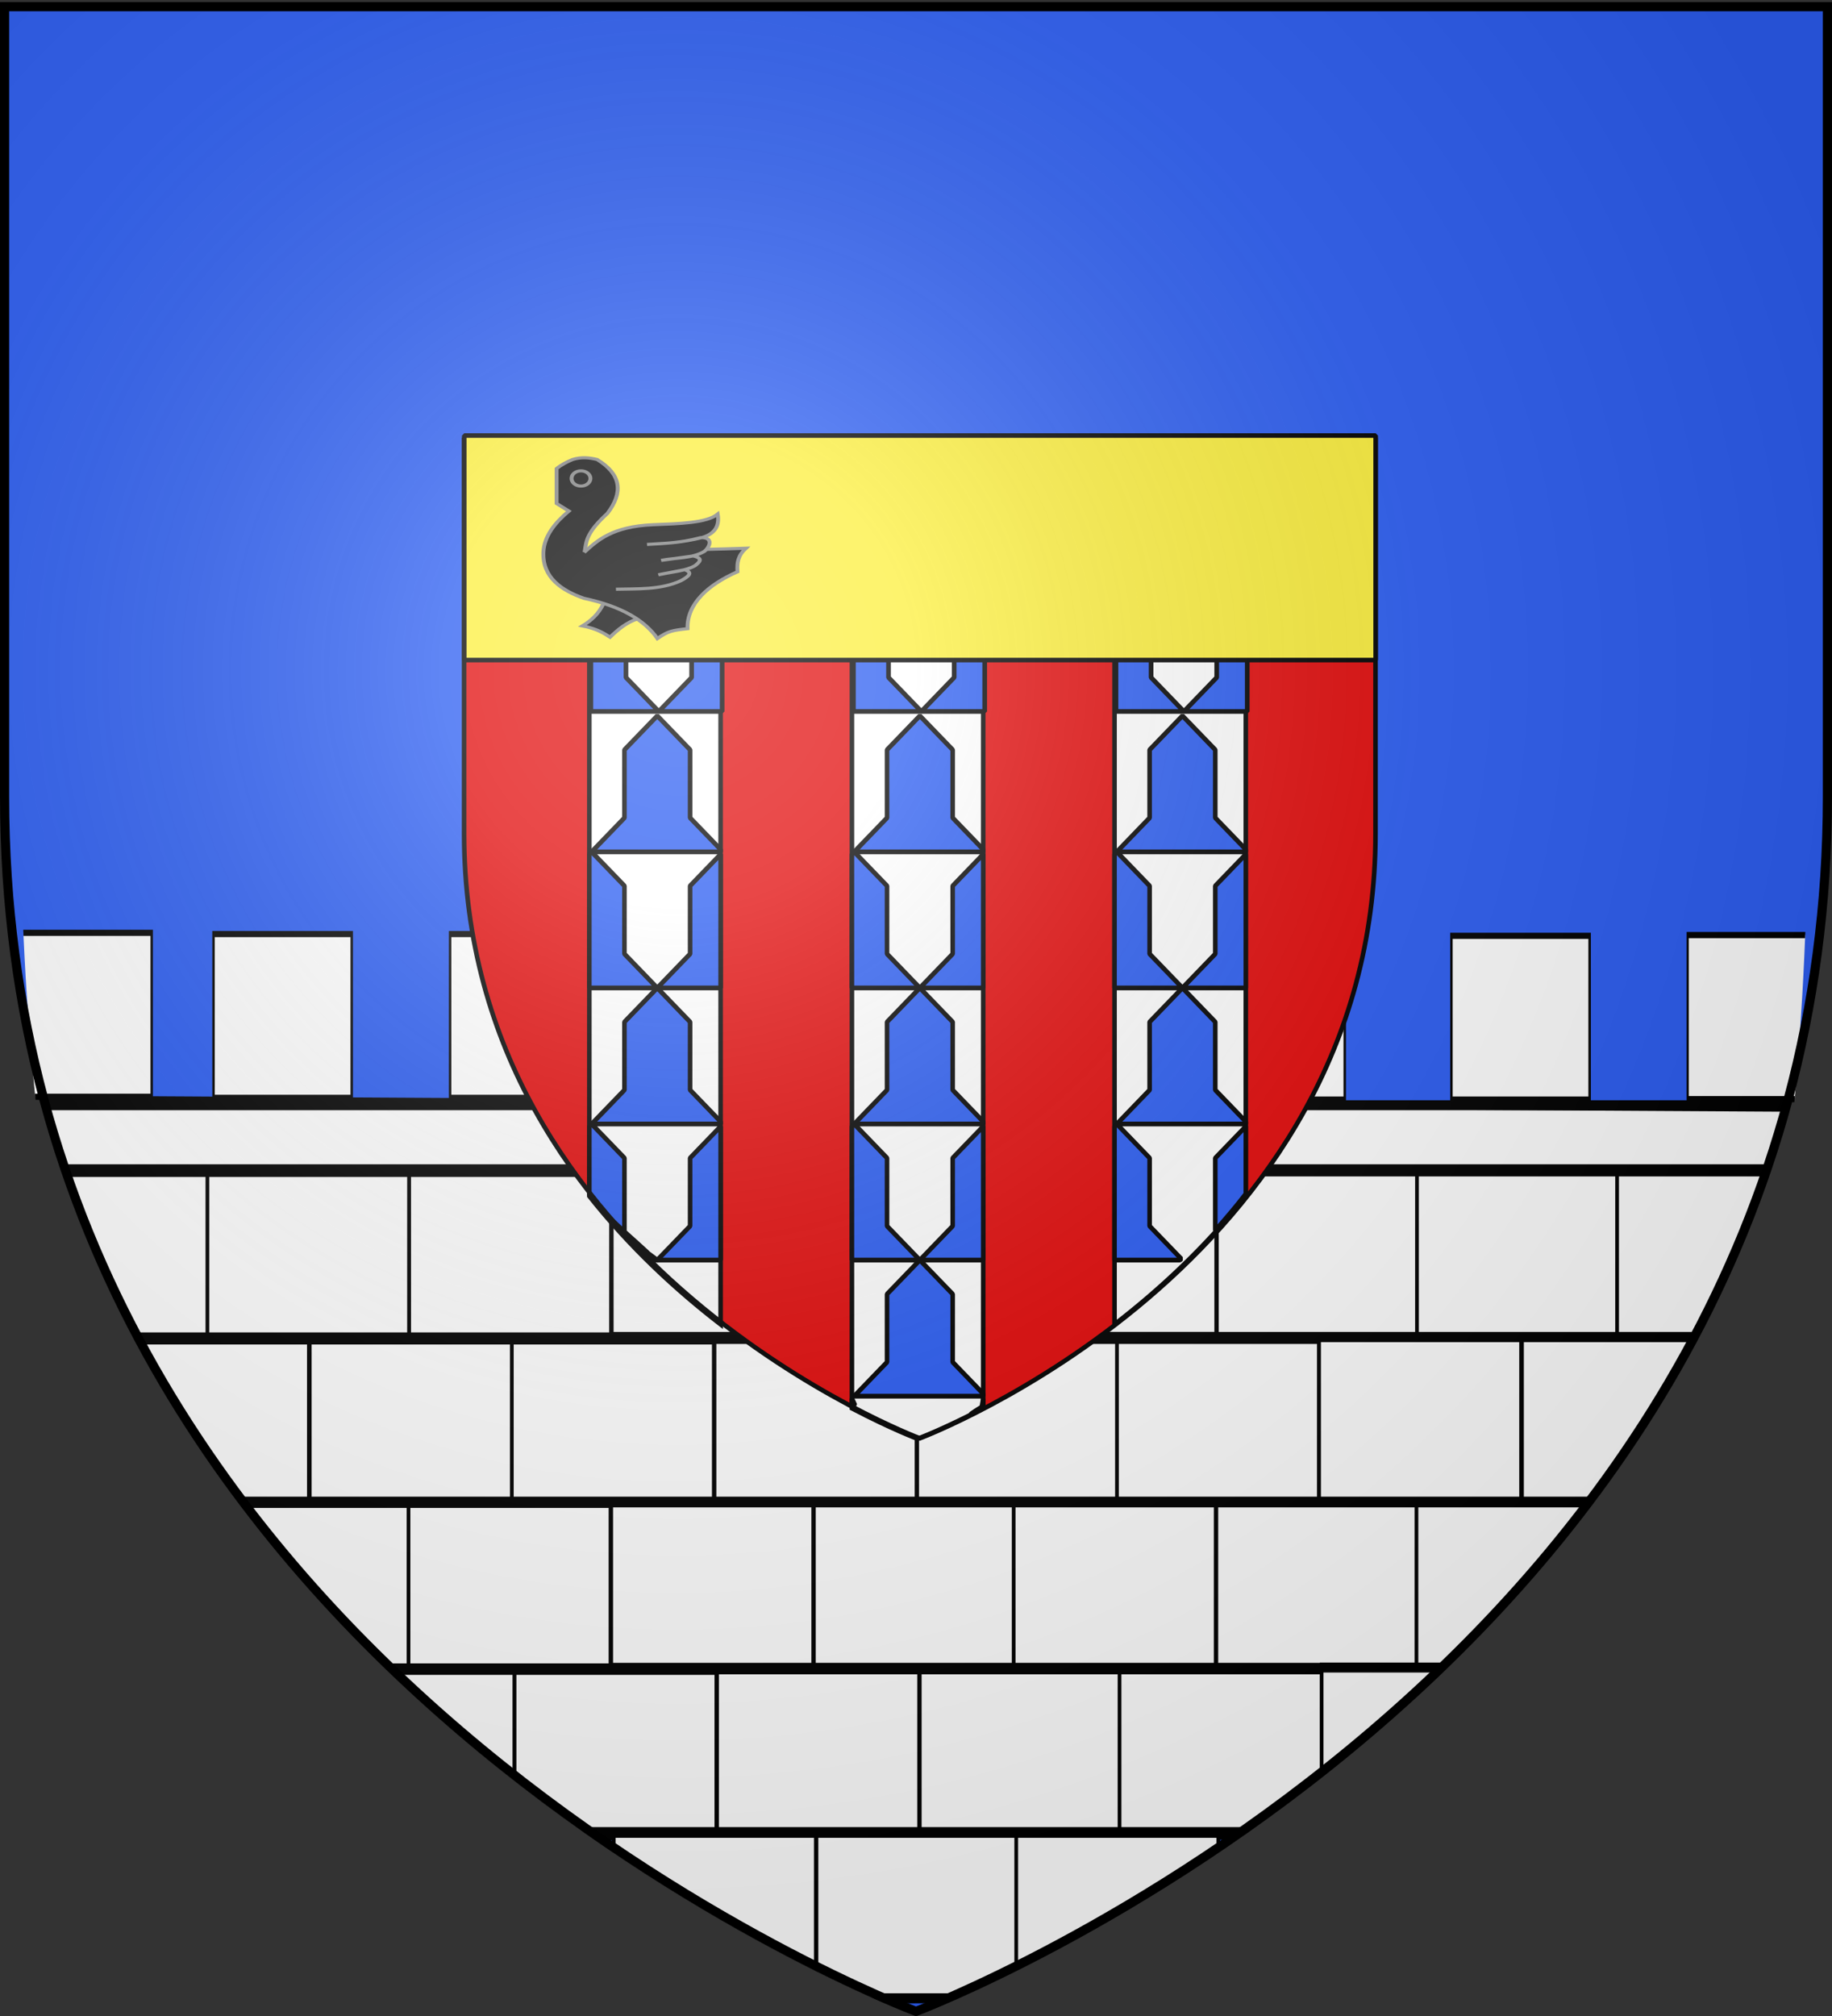 <svg xmlns="http://www.w3.org/2000/svg" xmlns:xlink="http://www.w3.org/1999/xlink" width="600" height="660" version="1.0"><rect width="100%" height="100%" fill="#333333" stroke="none"/><desc>Flag of Canton of Valais (Wallis)</desc><defs><clipPath id="f" clipPathUnits="userSpaceOnUse"><path d="M-475.026 520.766s-298.5-112.32-298.5-397.772v-258.551h597v258.551c0 285.452-298.5 397.772-298.5 397.772z" style="opacity:1;fill:none;fill-opacity:1;fill-rule:evenodd;stroke:#000;stroke-width:3;stroke-linecap:butt;stroke-linejoin:miter;stroke-miterlimit:4;stroke-dasharray:none;stroke-opacity:1;display:inline"/></clipPath><clipPath id="e" clipPathUnits="userSpaceOnUse"><path d="M-475.026 520.766s-298.5-112.32-298.5-397.772v-258.551h597v258.551c0 285.452-298.5 397.772-298.5 397.772z" style="opacity:1;fill:none;fill-opacity:1;fill-rule:evenodd;stroke:#000;stroke-width:3;stroke-linecap:butt;stroke-linejoin:miter;stroke-miterlimit:4;stroke-dasharray:none;stroke-opacity:1;display:inline"/></clipPath><clipPath id="d" clipPathUnits="userSpaceOnUse"><path d="M-475.026 520.766s-298.5-112.32-298.5-397.772v-258.551h597v258.551c0 285.452-298.5 397.772-298.5 397.772z" style="opacity:1;fill:none;fill-opacity:1;fill-rule:evenodd;stroke:#000;stroke-width:3;stroke-linecap:butt;stroke-linejoin:miter;stroke-miterlimit:4;stroke-dasharray:none;stroke-opacity:1;display:inline"/></clipPath><clipPath id="c" clipPathUnits="userSpaceOnUse"><path d="M-475.026 520.766s-298.5-112.32-298.5-397.772v-258.551h597v258.551c0 285.452-298.5 397.772-298.5 397.772z" style="opacity:1;fill:none;fill-opacity:1;fill-rule:evenodd;stroke:#000;stroke-width:3;stroke-linecap:butt;stroke-linejoin:miter;stroke-miterlimit:4;stroke-dasharray:none;stroke-opacity:1;display:inline"/></clipPath><clipPath id="b" clipPathUnits="userSpaceOnUse"><path d="M300.398 532.707S.883 490.623.883 383.67v-96.874h599.031v96.874c0 106.954-299.516 149.038-299.516 149.038z" style="opacity:1;fill:none;fill-opacity:1;fill-rule:evenodd;stroke:#000;stroke-width:1.839;stroke-linecap:butt;stroke-linejoin:miter;stroke-miterlimit:4;stroke-dasharray:none;stroke-opacity:1;display:inline"/></clipPath><radialGradient xlink:href="#a" id="i" cx="221.445" cy="226.331" r="300" fx="221.445" fy="226.331" gradientTransform="matrix(1.353 0 0 1.349 -77.63 -85.747)" gradientUnits="userSpaceOnUse"/><linearGradient id="a"><stop offset="0" style="stop-color:white;stop-opacity:.314"/><stop offset=".19" style="stop-color:white;stop-opacity:.251"/><stop offset=".6" style="stop-color:#6b6b6b;stop-opacity:.125"/><stop offset="1" style="stop-color:black;stop-opacity:.125"/></linearGradient></defs><g style="display:inline"><path d="M300 658.5s298.5-112.32 298.5-397.772V2.176H1.5v258.552C1.5 546.18 300 658.5 300 658.5" style="fill:#2b5df2;fill-opacity:1;fill-rule:evenodd;stroke:none;stroke-width:1px;stroke-linecap:butt;stroke-linejoin:miter;stroke-opacity:1"/><g clip-path="url(#b)" style="fill:#fff;stroke:#000;stroke-width:1.22;stroke-miterlimit:4;stroke-dasharray:none;stroke-opacity:1;display:inline" transform="matrix(.997 0 0 2.669 .003 -761.997)"><path d="M200.95 429.191h66.367v20.291H200.95z" style="fill:#fff;fill-opacity:1;stroke:#000;stroke-width:1.22;stroke-miterlimit:4;stroke-dasharray:none;stroke-opacity:1"/><path d="M267.529 429.191h66.368v20.291H267.53z" style="display:inline;fill:#fff;fill-opacity:1;stroke:#000;stroke-width:1.22;stroke-miterlimit:4;stroke-dasharray:none;stroke-opacity:1"/><path d="M333.157 429.191h66.368v20.29h-66.368zM399.737 429.191h66.368v20.291h-66.368z" style="display:inline;fill:#fff;fill-opacity:1;stroke:#000;stroke-width:1.22;stroke-miterlimit:4;stroke-dasharray:none;stroke-opacity:1"/><path d="M465.47 429.191h66.369v20.291H465.47Z" style="display:inline;fill:#fff;fill-opacity:1;stroke:#000;stroke-width:1.22;stroke-miterlimit:4;stroke-dasharray:none;stroke-opacity:1"/><path d="M531.205 429.191h67.563v20.291h-67.563zM134.351 429.257h66.368v20.29h-66.368z" style="display:inline;fill:#fff;fill-opacity:1;stroke:#000;stroke-width:1.22;stroke-miterlimit:4;stroke-dasharray:none;stroke-opacity:1"/><path d="M67.994 429.257h66.368v20.29H67.994Z" style="display:inline;fill:#fff;fill-opacity:1;stroke:#000;stroke-width:1.22;stroke-miterlimit:4;stroke-dasharray:none;stroke-opacity:1"/><path d="M1.759 429.256h66.368v20.291H1.759ZM234.71 449.74h66.367v20.291H234.71zM301.29 449.74h66.367v20.291H301.29z" style="display:inline;fill:#fff;fill-opacity:1;stroke:#000;stroke-width:1.22;stroke-miterlimit:4;stroke-dasharray:none;stroke-opacity:1"/><path d="M366.917 449.74h66.368v20.291h-66.368zM168.111 449.806h66.368v20.29h-66.368z" style="display:inline;fill:#fff;fill-opacity:1;stroke:#000;stroke-width:1.22;stroke-miterlimit:4;stroke-dasharray:none;stroke-opacity:1"/><path d="M101.754 449.806h66.368v20.29h-66.368zM35.096 449.805h66.368v20.291H35.096ZM499.962 449.515h66.369v20.29h-66.369zM433.305 449.514h66.368v20.291h-66.368z" style="display:inline;fill:#fff;fill-opacity:1;stroke:#000;stroke-width:1.22;stroke-miterlimit:4;stroke-dasharray:none;stroke-opacity:1"/><path d="M1.478 469.693h595.941" style="fill:#fff;fill-rule:evenodd;stroke:#000;stroke-width:1.22;stroke-linecap:butt;stroke-linejoin:miter;stroke-miterlimit:4;stroke-dasharray:none;stroke-opacity:1;display:inline"/><path d="M200.775 469.787h66.368v20.29h-66.368zM267.355 469.787h66.368v20.29h-66.368z" style="display:inline;fill:#fff;fill-opacity:1;stroke:#000;stroke-width:1.22;stroke-miterlimit:4;stroke-dasharray:none;stroke-opacity:1"/><path d="M332.983 469.787h66.368v20.29h-66.368zM399.562 469.787h66.368v20.29h-66.368z" style="display:inline;fill:#fff;fill-opacity:1;stroke:#000;stroke-width:1.22;stroke-miterlimit:4;stroke-dasharray:none;stroke-opacity:1"/><path d="M465.296 469.787h66.368v20.29h-66.368zM134.177 469.852h66.368v20.291h-66.368z" style="display:inline;fill:#fff;fill-opacity:1;stroke:#000;stroke-width:1.22;stroke-miterlimit:4;stroke-dasharray:none;stroke-opacity:1"/><path d="M67.82 469.852h66.367v20.291H67.82ZM235.555 490.266h66.368v20.29h-66.368zM302.135 490.266h66.368v20.291h-66.368z" style="display:inline;fill:#fff;fill-opacity:1;stroke:#000;stroke-width:1.22;stroke-miterlimit:4;stroke-dasharray:none;stroke-opacity:1"/><path d="M367.762 490.266h66.369v20.29h-66.369zM168.957 490.331h66.368v20.291h-66.368z" style="display:inline;fill:#fff;fill-opacity:1;stroke:#000;stroke-width:1.22;stroke-miterlimit:4;stroke-dasharray:none;stroke-opacity:1"/><path d="M102.6 490.332h66.367v20.29H102.6zM434.15 490.04h66.368v20.291H434.15z" style="display:inline;fill:#fff;fill-opacity:1;stroke:#000;stroke-width:1.22;stroke-miterlimit:4;stroke-dasharray:none;stroke-opacity:1"/><path d="M2.323 510.22h595.942" style="fill:#fff;fill-rule:evenodd;stroke:#000;stroke-width:1.22;stroke-linecap:butt;stroke-linejoin:miter;stroke-miterlimit:4;stroke-dasharray:none;stroke-opacity:1;display:inline"/><path d="M201.62 510.313h66.368v20.29H201.62zM268.2 510.313h66.368v20.29H268.2Z" style="display:inline;fill:#fff;fill-opacity:1;stroke:#000;stroke-width:1.22;stroke-miterlimit:4;stroke-dasharray:none;stroke-opacity:1"/><path d="M333.828 510.313h66.368v20.29h-66.368zM1.79 421.068h596.813v7.852H1.79Z" style="display:inline;fill:#fff;fill-opacity:1;stroke:#000;stroke-width:1.22;stroke-miterlimit:4;stroke-dasharray:none;stroke-opacity:1"/></g><path d="M-178.748 512.82c.526-9.224.798-18.669.798-28.283l.424-260.503-599.426-3.434-.146 263.937c0 11.688.403 23.125 1.173 34.22z" clip-path="url(#c)" style="fill:none;fill-opacity:1;fill-rule:nonzero;stroke:#000;stroke-width:1.989;stroke-linecap:round;stroke-linejoin:round;stroke-miterlimit:4;stroke-dasharray:none;stroke-dashoffset:0;stroke-opacity:1;display:inline" transform="translate(774.408 138.996)"/><path d="M-289.003 167.556h110.938v52.925h-110.938z" clip-path="url(#d)" style="fill:#fff;fill-opacity:1;stroke:#000;stroke-width:1.989;stroke-miterlimit:4;stroke-dasharray:none;stroke-opacity:1;display:inline" transform="matrix(.35 0 0 1.015 653.883 136.052)"/><path d="M-776.466 166.71h110.938v52.925h-110.938z" clip-path="url(#e)" style="fill:#fff;fill-opacity:1;stroke:#000;stroke-width:1.989;stroke-miterlimit:4;stroke-dasharray:none;stroke-opacity:1;display:inline" transform="matrix(.398 0 0 1.014 314.564 136.35)"/><path id="g" d="M-609.065 167.223h110.938v52.925h-110.938z" clip-path="url(#f)" style="fill:#fff;fill-opacity:1;stroke:#000;stroke-width:1.989;stroke-miterlimit:4;stroke-dasharray:none;stroke-opacity:1;display:inline" transform="matrix(.408 0 0 1.013 318.43 136.398)"/><use xlink:href="#g" id="h" width="600" height="660" x="0" y="0" transform="translate(77.481)"/><use xlink:href="#h" width="600" height="660" transform="translate(80.2)"/><path d="M-609.065 167.223h110.938v52.925h-110.938z" clip-path="url(#f)" style="fill:#fff;fill-opacity:1;stroke:#000;stroke-width:1.989;stroke-miterlimit:4;stroke-dasharray:none;stroke-opacity:1;display:inline" transform="matrix(.408 0 0 1.013 566.173 136.97)"/><use xlink:href="#g" width="600" height="660" style="display:inline" transform="translate(325.225 .572)"/><use xlink:href="#h" width="600" height="660" style="display:inline" transform="translate(327.944 .572)"/><g style="display:inline"><g style="display:inline"><g style="display:inline"><path d="M300 658.5s298.5-112.32 298.5-397.772V2.176H1.5v258.552C1.5 546.18 300 658.5 300 658.5" style="fill:#e20909;fill-opacity:1;fill-rule:evenodd;stroke:none;stroke-width:1px;stroke-linecap:butt;stroke-linejoin:miter;stroke-opacity:1" transform="matrix(.5 0 0 .498 151.244 142.94)"/></g><g style="display:inline"><path d="M169.498 1.5H83.503v496.496c26.682 33.889 56.858 61.881 85.995 84.459V1.5m171.999 0h-85.995v636.248c25.954 13.663 43.002 20.077 43.002 20.077s17.051-6.417 42.993-20.073V1.5m171.999 0h-85.995v580.958c29.136-22.578 59.314-50.571 85.995-84.459V1.5" style="fill:#fff;fill-opacity:1;stroke:#010101;stroke-width:3" transform="matrix(.5 0 0 .497 151.264 144.105)"/></g><g style="display:inline"><path d="M128 201.5 106.5 223v43L85 287.5h84.5V286l-20-20v-43zm-43 86-1.5 1.5v84.5H128L106.5 352v-43zm43 86h41.5V289l-20 20v43zm0 0L106.5 395v43L85 459.5h84.5V458l-20-20v-43zm-43 86-1.5 1.5v43.12c13.669 17.36 28.263 27.05 43.156 41.38H128l-21.5-15.38V481zm43 86h41.5V461l-20 20v43zm0 0-.656.656zm172-344L278.5 223v43L257 287.5h84.5V286l-20-20v-43zm-43 86-1.5 1.5v84.5H300L278.5 352v-43zm43 86h41.5V289l-20 20v43zm0 0L278.5 395v43L257 459.5h84.5V458l-20-20v-43zm-43 86-1.5 1.5v84.5H300L278.5 524v-43zm43 86h41.5V461l-20 20v43zm0 0L278.5 567v43L257 631.5h84.5V630l-20-20v-43zm-42.51 91.65L255.5 633v4.75zM472 201.5 450.5 223v43L429 287.5h84.5V286l-20-20v-43zm-43 86-1.5 1.5v84.5H472L450.5 352v-43zm43 86h41.5V289l-20 20v43zm0 0L450.5 395v43L429 459.5h84.5V458l-20-20v-43zm-43 86-1.5 1.5v84.5h42.844l.844-.812L450.5 524v-43zm84.5 1.5-20 20v45.835c6.83-7.545 13.517-14.952 20-23.186zm-172 172-.92 5.27c-11.92 7.867-6.81 3.935.92-.52z" style="fill:#2b5df2;fill-opacity:1;stroke:#000;stroke-width:3;stroke-linejoin:bevel;stroke-miterlimit:4;stroke-dasharray:none;stroke-opacity:1" transform="matrix(.5 0 0 .518 151.264 129.958)"/></g><g style="display:inline"><path d="M300 658.5S1.5 546.18 1.5 260.728V2.176h597v258.552C598.5 546.18 300 658.5 300 658.5z" style="opacity:1;fill:none;fill-opacity:1;fill-rule:evenodd;stroke:#000;stroke-width:3;stroke-linecap:butt;stroke-linejoin:miter;stroke-miterlimit:4;stroke-dasharray:none;stroke-opacity:1" transform="matrix(.5 0 0 .498 151.244 142.94)"/></g><g style="display:inline"><path d="m-772.995 3.883-21.497 22.35v44.7l-21.497 22.351h84.488v-1.56l-19.997-20.79v-44.7zm-42.994 89.401-1.5 1.56v87.841h44.494l-21.497-22.35v-44.7zm42.994 89.401h41.494V94.843l-19.997 20.791v44.7zm0 0zM-601.018 3.883l-21.497 22.35v44.7l-21.497 22.351h84.488v-1.56l-19.997-20.79v-44.7zm-42.994 89.401-1.5 1.56v87.841h44.494l-21.497-22.35v-44.7zm42.994 89.401h41.494V94.843l-19.997 20.791v44.7zm0 0zM-429.042 3.883l-21.497 22.35v44.7l-21.497 22.351h84.489v-1.56l-19.998-20.79v-44.7zm-42.994 89.401-1.5 1.56v87.841h44.494l-21.497-22.35v-44.7zm42.994 89.401h41.495V94.843l-19.998 20.791v44.7zm0 0z" style="fill:#2b5df2;fill-opacity:1;stroke:#000;stroke-width:3.059;stroke-linejoin:bevel;stroke-miterlimit:4;stroke-dasharray:none;stroke-opacity:1" transform="matrix(.5 0 0 .498 602.26 141.949)"/></g></g><path d="M-794.593 108.365h596.992v146.992h-596.992z" style="opacity:1;fill:#fcef3c;fill-opacity:1;fill-rule:nonzero;stroke:#000;stroke-width:3.008;stroke-linecap:round;stroke-linejoin:bevel;stroke-miterlimit:4;stroke-dasharray:none;stroke-dashoffset:0;stroke-opacity:1;display:inline" transform="matrix(.5 0 0 .5 549.343 88.414)"/><g style="fill:#000;fill-opacity:1;stroke:#797a7a;stroke-opacity:1;display:inline"><path d="M-143.977 278.607c-3.567 9.659-9.168 15.76-15.529 20.53 10.376 2.517 15.384 6.376 20.267 10.266 5.834-6.878 11.933-13.423 20.53-16.846l.264-13.687z" style="fill:#000;fill-opacity:1;fill-rule:evenodd;stroke:#797a7a;stroke-width:2.848;stroke-linecap:butt;stroke-linejoin:miter;stroke-miterlimit:4;stroke-dasharray:none;stroke-opacity:1" transform="matrix(.446 0 0 .359 261.895 97.52)"/><path d="M-178.483 155.68c3.92-3.881 7.84-6.244 11.76-8.3 6.859-2.59 12.514-1.568 17.987 0 17.877 13.495 19.24 30.088 7.61 49.117-15.363 17.442-15.557 25.404-16.603 33.898 37.336.007 75.49-.26 118.297-2.076-5.844 6.649-6.691 13.027-6.227 21.446-21.499 11.734-37.238 29.115-36.665 51.885-11.647 1.67-13.968 2.124-22.137 8.993-9.307-16.562-26.219-29.32-53.96-36.665-16.147-7.057-30.589-18.776-29.747-42.2.514-14.312 8.492-26.884 18.678-37.357l-8.993-6.917z" style="fill:#000;fill-opacity:1;fill-rule:evenodd;stroke:#797a7a;stroke-width:2.848;stroke-linecap:butt;stroke-linejoin:miter;stroke-miterlimit:4;stroke-dasharray:none;stroke-opacity:1" transform="matrix(.446 0 0 .359 261.895 97.52)"/><path d="M-155.654 164.674a6.918 6.918 0 1 1-13.836 0 6.918 6.918 0 1 1 13.836 0z" style="fill:#000;fill-opacity:1;fill-rule:nonzero;stroke:#797a7a;stroke-width:2.848;stroke-linecap:butt;stroke-linejoin:miter;marker:none;marker-start:none;marker-mid:none;marker-end:none;stroke-miterlimit:4;stroke-dasharray:none;stroke-dashoffset:0;stroke-opacity:1;visibility:visible;display:inline;overflow:visible" transform="matrix(.446 0 0 .359 262.786 97.52)"/><path d="M-158.235 232.123c9.673-10.944 20.64-23.617 50.315-25.25 19.6-.949 39.726-1.574 47.734-9.684 1.497 10.704-2.03 18.11-11.76 21.445-13.157 4.26-26.623 5.424-40.125 6.226 12.183-1.182 22.672-.792 39.432-6.226 9.749-.277 6.688 8.464 2.768 12.453-9.06 6.791-21.179 5.629-31.823 8.301l23.521-4.053c7.66 2.116 4.785 5.57 1.35 8.862-6.654 4.843-17.705 5.756-26.946 8.335l19.238-4.643c6.895 2.705 2.422 6.623-2.669 10.012-14.835 8.523-31.99 7.248-47.7 7.775" style="fill:#000;fill-opacity:1;fill-rule:evenodd;stroke:#797a7a;stroke-width:2.848;stroke-linecap:butt;stroke-linejoin:miter;stroke-miterlimit:4;stroke-dasharray:none;stroke-opacity:1" transform="matrix(.446 0 0 .359 261.895 97.52)"/></g></g></g><path d="M300 658.5s298.5-112.32 298.5-397.772V2.176H1.5v258.552C1.5 546.18 300 658.5 300 658.5" style="opacity:1;fill:url(#i);fill-opacity:1;fill-rule:evenodd;stroke:none;stroke-width:1px;stroke-linecap:butt;stroke-linejoin:miter;stroke-opacity:1"/><path d="M300 658.5S1.5 546.18 1.5 260.728V2.176h597v258.552C598.5 546.18 300 658.5 300 658.5z" style="opacity:1;fill:none;fill-opacity:1;fill-rule:evenodd;stroke:#000;stroke-width:3;stroke-linecap:butt;stroke-linejoin:miter;stroke-miterlimit:4;stroke-dasharray:none;stroke-opacity:1"/></svg>